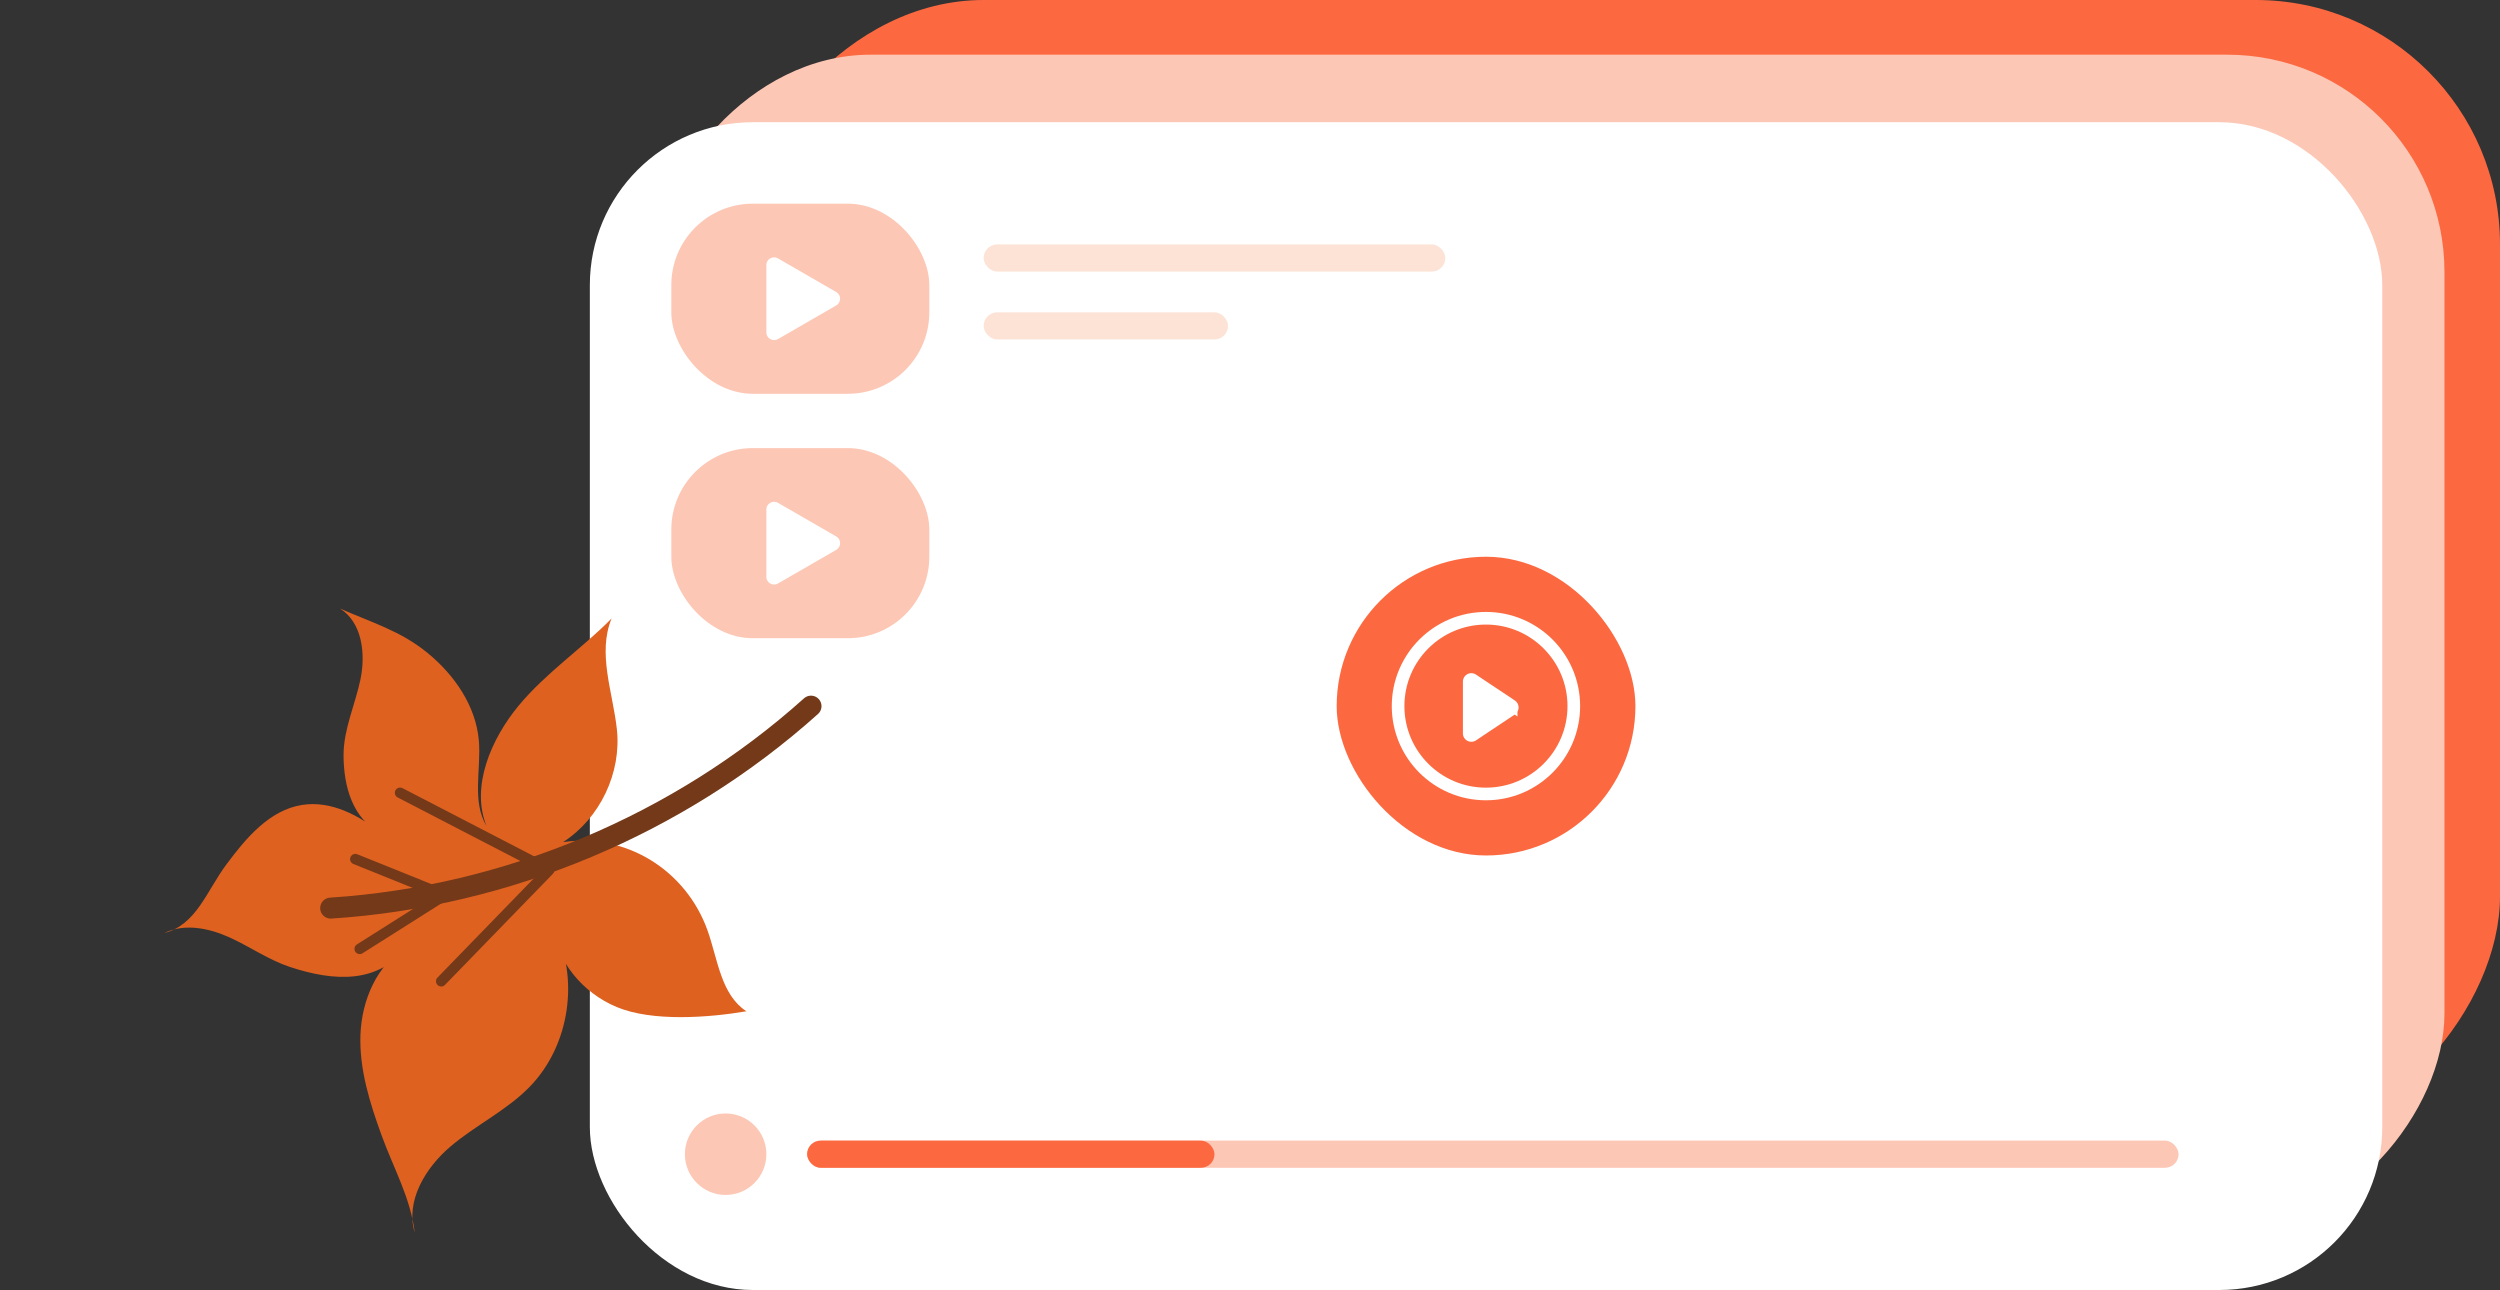 <svg width="250" height="129" fill="none" xmlns="http://www.w3.org/2000/svg"><rect width="100%" height="100%" fill="#333333" stroke="none"/><rect width="176.079" height="114.063" rx="24.442" transform="matrix(-1 0 0 1 250 0)" fill="#FC6941"/><rect width="179.119" height="117.61" rx="21.726" transform="matrix(-1 0 0 1 244.445 5.47)" fill="#FDC7B5"/><rect x="58.984" y="12.221" width="179.242" height="116.779" rx="16.295" fill="#fff"/><rect x="133.668" y="55.674" width="29.874" height="29.874" rx="14.937" fill="#FC6941"/><circle cx="148.595" cy="70.611" r="8.786" stroke="#fff" stroke-width="1.263"/><path d="M146.884 68.16a.25.25 0 01.388-.207l3.882 2.587a.25.25 0 010 .416l-3.882 2.588a.25.25 0 01-.388-.208V68.16z" fill="#fff" stroke="#fff" stroke-width="1.185"/><circle cx="72.563" cy="115.421" r="4.074" fill="#FDC7B5"/><rect x="80.71" y="114.063" width="137.147" height="2.716" rx="1.358" fill="#FDC7B5"/><rect x="98.363" y="24.442" width="46.168" height="2.716" rx="1.358" fill="#FCE3D6"/><rect x="98.363" y="31.232" width="24.442" height="2.716" rx="1.358" fill="#FCE3D6"/><rect x="80.71" y="114.063" width="40.737" height="2.716" rx="1.358" fill="#FC6941"/><rect x="67.132" y="20.368" width="25.8" height="19.011" rx="8.147" fill="#FDC7B5"/><rect x="67.132" y="44.81" width="25.8" height="19.011" rx="8.147" fill="#FDC7B5"/><path d="M83.62 29.202a.776.776 0 010 1.344l-5.82 3.36a.776.776 0 01-1.163-.672v-6.72c0-.598.646-.97 1.164-.672l5.82 3.36zm0 24.442a.776.776 0 010 1.344l-5.82 3.36a.776.776 0 01-1.163-.672v-6.72c0-.598.646-.97 1.164-.672l5.82 3.36z" fill="#fff"/><path d="M55.264 92.513c2.753 5.153 1.76 12.044-2.337 16.209-2.307 2.347-5.37 3.797-7.878 5.927-2.508 2.129-4.523 5.454-3.576 8.606-.402-3.431-2.129-6.455-3.307-9.702-1.18-3.247-2.245-6.625-2.121-10.077.125-3.453 1.65-7.034 4.622-8.795-2.825 3.71-7.25 3.482-11.677 2.013-2.134-.708-4.002-2.034-6.051-2.96-2.049-.924-4.493-1.425-6.507-.428 3.202-.83 4.221-4.178 6.19-6.836 1.971-2.658 4.325-5.464 7.593-5.978 2.865-.45 5.698 1.022 7.94 2.861-2.857-1.398-3.794-4.647-3.799-7.83-.003-2.61 1.172-5.062 1.698-7.619.525-2.557.156-5.672-2.06-7.052 3.182 1.407 6.055 2.227 8.748 4.43 2.693 2.201 4.841 5.295 5.143 8.761.25 2.89-.728 6.066.766 8.553-1.605-3.943.488-8.734 3.201-12.014 2.714-3.28 6.315-5.698 9.304-8.729-1.42 3.496.114 7.302.53 11.053.483 4.367-1.683 8.924-5.377 11.306 6.314-.925 12.296 2.819 14.443 8.827 1.03 2.881 1.327 6.415 3.887 8.09-3.807.644-9.415 1.062-12.977-.428-3.384-1.416-6.021-4.539-6.398-8.188z" fill="#DE6120"/><path d="M33.068 90.81c17.658-1.143 34.864-8.376 48.032-20.195" stroke="#743918" stroke-width="2.099" stroke-miterlimit="10" stroke-linecap="round" stroke-linejoin="round"/><path d="M35.533 85.912l8.93 3.6-8.491 5.373" stroke="#743918" stroke-width="1.05" stroke-miterlimit="10" stroke-linecap="round" stroke-linejoin="round"/><path d="M40.007 79.28l14.915 7.725-10.8 11.12" stroke="#743918" stroke-width="1.05" stroke-miterlimit="10" stroke-linecap="round" stroke-linejoin="round"/></svg>
